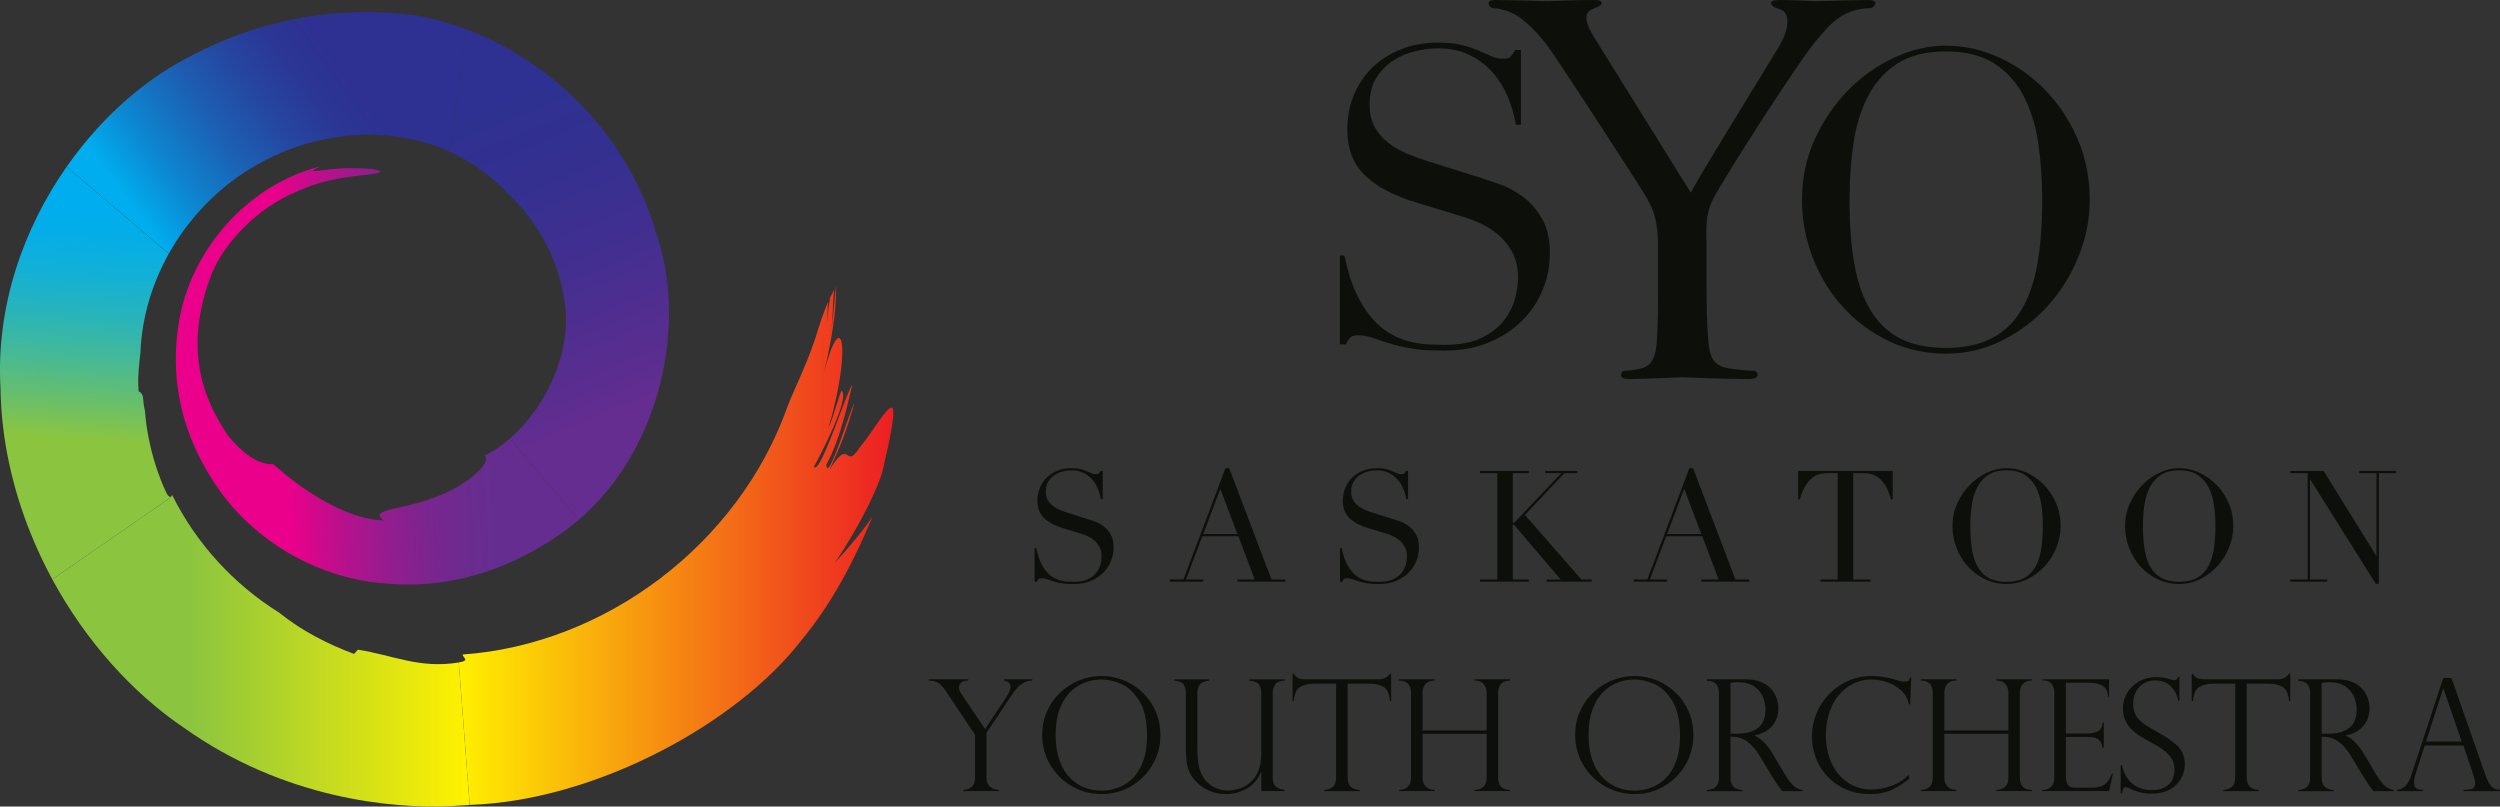 <?xml version="1.0" encoding="UTF-8"?> <svg xmlns="http://www.w3.org/2000/svg" xmlns:xlink="http://www.w3.org/1999/xlink" id="Layer_2" data-name="Layer 2" viewBox="0 0 1349.81 435.47"><rect x="0" y="0" width="1349.81" height="435.47" fill="#333333" stroke="none"/><defs><style> .cls-1 { fill: url(#linear-gradient); } .cls-1, .cls-2, .cls-3, .cls-4, .cls-5, .cls-6, .cls-7, .cls-8 { stroke-width: 0px; } .cls-2, .cls-9 { fill: #0d100a; } .cls-3 { fill: url(#linear-gradient-4); } .cls-4 { fill: url(#linear-gradient-2); } .cls-5 { fill: url(#linear-gradient-3); } .cls-6 { fill: url(#linear-gradient-7); } .cls-7 { fill: url(#linear-gradient-5); } .cls-8 { fill: url(#linear-gradient-6); } </style><clipPath id="clippath"><path class="cls-2" d="M557.39,366.75v.7c-1.8.03-3.41.45-4.82,1.27-1.41.82-2.51,1.67-3.3,2.56-.79.89-1.64,1.96-2.54,3.22l-14.1,21.23v24.18c0,2.16.65,3.78,1.95,4.86,1.3,1.08,2.86,1.65,4.7,1.7v.66h-19.15v-.66c1.94-.05,3.48-.61,4.61-1.66,1.13-1.05,1.7-2.69,1.7-4.9v-23.16l-15.37-23.04c-1.64-2.49-3.11-4.14-4.41-4.96-1.3-.82-3.05-1.26-5.27-1.31v-.7h21.44v.7c-2.19.08-3.59.55-4.2,1.41-.61.86-.92,1.68-.92,2.44,0,.88.53,2.11,1.6,3.69l12.59,18.65,11.15-16.81c1.7-2.51,2.54-4.44,2.54-5.78,0-.93-.22-1.65-.68-2.17-.45-.52-.91-.86-1.37-1.02-.46-.17-.96-.3-1.48-.41v-.7h15.33ZM626.53,397.01c0,5.66-1.4,10.92-4.2,15.78-2.8,4.86-6.62,8.74-11.46,11.62-4.84,2.88-10.19,4.32-16.07,4.32s-11.32-1.44-16.24-4.32c-4.92-2.88-8.8-6.77-11.62-11.66-2.83-4.89-4.24-10.22-4.24-15.99,0-4.43.84-8.59,2.52-12.48,1.68-3.89,4.03-7.29,7.05-10.19,3.02-2.9,6.47-5.14,10.33-6.72,3.87-1.58,7.91-2.38,12.12-2.38s8.09.76,11.89,2.27c3.8,1.52,7.21,3.71,10.23,6.58,3.02,2.87,5.39,6.27,7.11,10.21,1.72,3.93,2.58,8.25,2.58,12.95ZM619.32,397.17c0-8.03-1.42-14.32-4.26-18.86-2.84-4.53-6.12-7.58-9.84-9.12-3.72-1.55-7.22-2.32-10.49-2.32-2.54,0-5.18.42-7.91,1.25-2.73.83-5.39,2.36-7.97,4.57-2.58,2.21-4.71,5.33-6.38,9.35-1.67,4.02-2.5,8.98-2.5,14.88,0,5.19.69,9.72,2.07,13.59,1.38,3.87,3.28,7.03,5.7,9.47,2.42,2.45,5.08,4.21,7.99,5.29,2.91,1.08,5.94,1.62,9.08,1.62,2.81,0,5.66-.5,8.55-1.5,2.88-1,5.52-2.62,7.91-4.88,2.39-2.25,4.33-5.31,5.82-9.18,1.49-3.87,2.23-8.59,2.23-14.16ZM693.67,427.13h-12.67v-10l-.21-.16c-1.75,4.07-4.37,7.05-7.85,8.94-3.49,1.88-7.13,2.83-10.93,2.83-4.29,0-8.15-1.02-11.58-3.07-3.43-2.05-5.95-4.58-7.57-7.58-1.15-2.13-1.87-4.35-2.17-6.66-.3-2.31-.45-4.71-.45-7.19v-30.04c0-1.8-.36-3.32-1.08-4.55-.73-1.23-2.45-1.95-5.19-2.17v-.7h18.98v.7c-2.79.33-4.56,1.13-5.33,2.42-.77,1.29-1.15,2.72-1.15,4.31v29.55c0,6.01.61,10.45,1.85,13.32,1.31,3.06,3.28,5.45,5.9,7.17,2.63,1.72,5.6,2.58,8.94,2.58,1.39,0,3.05-.24,4.96-.74,1.91-.49,3.7-1.31,5.37-2.46,5-3.41,7.5-8.89,7.5-16.44v-32.99c0-1.67-.38-3.14-1.15-4.43-.77-1.29-2.57-2.05-5.41-2.3v-.7h19.31v.7c-2.79.14-4.58.92-5.37,2.34-.79,1.42-1.19,2.86-1.19,4.3v45.75c0,1.58.27,2.84.8,3.75.53.92,1.27,1.56,2.21,1.95.94.38,2.1.7,3.46.94v.66ZM751.12,378.52h-.66c-.3-3.93-1.45-6.48-3.44-7.64-2-1.16-4.46-1.74-7.38-1.74h-12.01v50.7c0,4.29,2.19,6.5,6.56,6.64v.66h-19.23v-.66c1.8-.05,3.33-.58,4.57-1.58,1.24-1,1.86-2.69,1.86-5.06v-50.7h-12.01c-2.93,0-5.38.58-7.36,1.74-1.98,1.16-3.14,3.71-3.47,7.64h-.66v-14.76h.66c.44.68.82,1.19,1.15,1.52s.75.61,1.27.84c.52.23,1.13.4,1.82.49.7.1,1.52.14,2.48.14h39.11c2.6,0,4.62-1,6.07-2.99h.66v14.76ZM802.68,394.38v-20.21c0-1.97-.53-3.58-1.6-4.84-1.07-1.26-2.72-1.88-4.96-1.88v-.7h19.23v.7c-2.24,0-3.88.62-4.92,1.86-1.04,1.24-1.56,2.86-1.56,4.86v45.66c0,4.43,2.16,6.64,6.48,6.64v.66h-19.23v-.66c2.05,0,3.66-.55,4.82-1.66,1.16-1.11,1.74-2.74,1.74-4.9v-23.69h-34.6v23.61c0,2.1.6,3.74,1.78,4.9,1.19,1.16,2.78,1.74,4.78,1.74v.66h-19.23v-.66c2.08,0,3.67-.58,4.78-1.74,1.11-1.16,1.66-2.79,1.66-4.9v-45.66c0-4.48-2.15-6.72-6.44-6.72v-.7h19.23v.7c-2.27,0-3.93.62-4.98,1.86s-1.58,2.86-1.58,4.86v20.21h34.6ZM914.29,397.01c0,5.66-1.4,10.92-4.2,15.78-2.8,4.86-6.62,8.74-11.46,11.62-4.84,2.88-10.19,4.32-16.07,4.32s-11.32-1.44-16.24-4.32c-4.92-2.88-8.8-6.77-11.62-11.66-2.83-4.89-4.24-10.22-4.24-15.99,0-4.43.84-8.59,2.52-12.48,1.68-3.89,4.03-7.29,7.05-10.19,3.02-2.9,6.46-5.14,10.33-6.72,3.87-1.58,7.91-2.38,12.11-2.38s8.09.76,11.89,2.27c3.8,1.52,7.21,3.71,10.23,6.58,3.02,2.87,5.39,6.27,7.11,10.21,1.72,3.93,2.58,8.25,2.58,12.95ZM907.08,397.17c0-8.03-1.42-14.32-4.26-18.86-2.84-4.53-6.12-7.58-9.84-9.12-3.72-1.55-7.22-2.32-10.5-2.32-2.54,0-5.18.42-7.91,1.25-2.73.83-5.39,2.36-7.97,4.57-2.58,2.21-4.71,5.33-6.38,9.35-1.67,4.02-2.5,8.98-2.5,14.88,0,5.19.69,9.72,2.07,13.59,1.38,3.87,3.28,7.03,5.7,9.47,2.42,2.45,5.09,4.21,8,5.29s5.94,1.62,9.08,1.62c2.81,0,5.66-.5,8.55-1.5,2.88-1,5.52-2.62,7.91-4.88,2.39-2.25,4.33-5.31,5.82-9.18,1.49-3.87,2.24-8.59,2.24-14.16ZM922.47,367.62h-.82v-.86h20.91c3.36,0,6.21.52,8.55,1.56,2.34,1.04,4.15,2.36,5.45,3.96,1.3,1.6,2.23,3.29,2.79,5.06.56,1.78.84,3.53.84,5.25,0,2.19-.46,4.28-1.37,6.29-.92,2.01-2.32,3.74-4.22,5.19-1.9,1.45-4.27,2.43-7.11,2.95v.17c3.61,1.75,6.94,5.22,10,10.41l5.45,9.22c2.46,4.13,4.43,6.74,5.92,7.83,1.49,1.1,2.96,1.71,4.41,1.85v.66h-10.99c-.47-.6-.9-1.18-1.31-1.74-.41-.56-.85-1.15-1.31-1.78-.27-.41-.68-1.03-1.21-1.86-.53-.83-.86-1.31-.96-1.41l-7.22-11.93c-1.45-2.43-2.93-4.41-4.45-5.92-1.52-1.52-2.93-2.6-4.24-3.26-1.31-.66-2.49-1.07-3.55-1.23-1.05-.16-2.29-.25-3.71-.25v22.1c0,4.29,2.19,6.5,6.56,6.64v.66h-19.23v-.66c1.2-.05,2.27-.28,3.2-.68.93-.4,1.7-1.08,2.32-2.05.62-.97.92-2.27.92-3.91v-45.66c0-2.4-.59-4.1-1.76-5.08-1.18-.98-2.46-1.48-3.86-1.48ZM934.32,396.14h3.44c3.61,0,6.57-.52,8.88-1.56,2.31-1.04,3.98-2.52,5.02-4.45,1.04-1.93,1.56-4.28,1.56-7.07,0-2.32-.46-4.6-1.39-6.83-.93-2.23-2.51-4.1-4.73-5.61-2.23-1.52-5.23-2.28-9-2.28-1.53,0-2.79.12-3.77.37v27.42ZM1031.35,380.28h-.7c-.52-2.95-1.9-5.45-4.16-7.5-2.25-2.05-4.84-3.54-7.77-4.49-2.93-.94-5.66-1.41-8.2-1.41-3.47,0-6.73.73-9.78,2.19s-5.68,3.53-7.89,6.19c-2.21,2.67-3.93,5.86-5.16,9.59-1.23,3.73-1.85,7.78-1.85,12.15s.59,8.16,1.78,11.78c1.19,3.62,2.93,6.76,5.21,9.43,2.28,2.66,4.93,4.68,7.93,6.05,3.01,1.37,6.34,2.05,10,2.05,3.06,0,6.42-.62,10.09-1.87,3.66-1.24,6.97-3.31,9.92-6.21v2.34c-3.64,2.81-6.97,4.88-9.98,6.19-3.02,1.31-6.78,1.97-11.29,1.97-4.76,0-9.1-.87-13.02-2.6-3.92-1.74-7.23-4.08-9.94-7.03-2.7-2.95-4.76-6.27-6.15-9.96-1.39-3.69-2.09-7.49-2.09-11.4,0-5.87,1.45-11.33,4.35-16.37,2.89-5.04,6.82-9.03,11.77-11.97,4.95-2.94,10.32-4.41,16.11-4.41,3.58,0,7.39.53,11.44,1.6l4.26,1.19c.82.16,1.52.24,2.09.24,1.07,0,1.78-.16,2.13-.47.35-.31.63-.88.82-1.7h.66l-.57,14.43ZM1084.38,394.38v-20.21c0-1.97-.53-3.58-1.6-4.84-1.07-1.26-2.72-1.88-4.96-1.88v-.7h19.23v.7c-2.24,0-3.88.62-4.92,1.86-1.04,1.24-1.56,2.86-1.56,4.86v45.66c0,4.43,2.16,6.64,6.48,6.64v.66h-19.23v-.66c2.05,0,3.66-.55,4.82-1.66,1.16-1.11,1.74-2.74,1.74-4.9v-23.69h-34.6v23.61c0,2.1.6,3.74,1.79,4.9,1.19,1.16,2.78,1.74,4.77,1.74v.66h-19.23v-.66c2.08,0,3.67-.58,4.78-1.74,1.11-1.16,1.66-2.79,1.66-4.9v-45.66c0-4.48-2.14-6.72-6.44-6.72v-.7h19.23v.7c-2.27,0-3.93.62-4.98,1.86-1.05,1.24-1.58,2.86-1.58,4.86v20.21h34.6ZM1102.73,367.45v-.7h36v9.51h-.57c0-5.08-3.39-7.62-10.17-7.62h-12.59v27.42h11.07c2.19,0,4.14-.35,5.86-1.06,1.72-.71,2.7-2.34,2.95-4.88h.61v13.69h-.61c-.25-1.56-.71-2.75-1.39-3.59-.68-.83-1.36-1.38-2.03-1.66-.67-.27-1.26-.41-1.78-.41-.99-.17-2.01-.25-3.08-.25h-11.6v21.44c0,1.61.31,3.01.92,4.18.61,1.17,2.04,1.76,4.28,1.76h8.98c2.16,0,3.94-.31,5.33-.94,1.39-.63,2.49-1.5,3.3-2.63.81-1.12,1.48-2.47,2.03-4.06h.57l-2.09,9.47h-36v-.66h.82c1.28,0,2.54-.52,3.77-1.56,1.23-1.04,1.85-2.73,1.85-5.08v-45.5c0-1.86-.42-3.47-1.25-4.84-.83-1.37-2.29-2.05-4.37-2.05h-.82ZM1176.68,378.36h-.66c-.38-2.92-1.66-5.48-3.83-7.69-2.17-2.2-5.04-3.3-8.59-3.3-2.32,0-4.39.55-6.19,1.64-1.8,1.1-3.2,2.58-4.18,4.47-.98,1.89-1.48,4.05-1.48,6.48,0,1.89.29,3.56.88,5.02.59,1.46,1.46,2.75,2.6,3.87,1.15,1.12,2.5,2.17,4.06,3.14,1.56.97,3.66,2.19,6.31,3.67,4.43,2.43,7.87,4.86,10.33,7.28,2.46,2.42,3.69,5.73,3.69,9.94,0,2.57-.66,5.05-1.99,7.44-1.33,2.39-3.33,4.35-6.01,5.88-2.68,1.53-6,2.3-9.96,2.3-2.49,0-4.69-.27-6.6-.8-1.91-.53-3.85-1.28-5.82-2.24-.82-.27-1.38-.41-1.68-.41-.57,0-.95.21-1.13.61-.18.41-.42,1.3-.72,2.66h-.7v-15.13h.7c.98,4.43,2.9,7.78,5.74,10.04,2.84,2.27,6.3,3.4,10.37,3.4,3.06,0,5.51-.57,7.36-1.72,1.85-1.15,3.12-2.54,3.83-4.18.71-1.64,1.07-3.28,1.07-4.92,0-3.39-1.03-6.15-3.09-8.3-2.07-2.15-5.2-4.34-9.41-6.58-2.9-1.58-5.04-2.81-6.44-3.69-1.39-.87-2.81-2.01-4.24-3.4-1.43-1.39-2.58-3.04-3.42-4.94-.85-1.9-1.27-4.08-1.27-6.54,0-2.84.75-5.56,2.25-8.16,1.5-2.6,3.63-4.68,6.39-6.25,2.76-1.57,5.89-2.36,9.39-2.36,2.65,0,5.37.45,8.16,1.35.44.22,1.02.33,1.76.33.9,0,1.52-.62,1.85-1.84h.66v12.91ZM1236.56,378.52h-.66c-.3-3.93-1.45-6.48-3.44-7.64-2-1.16-4.46-1.74-7.38-1.74h-12.01v50.7c0,4.29,2.19,6.5,6.56,6.64v.66h-19.23v-.66c1.8-.05,3.33-.58,4.57-1.58,1.25-1,1.87-2.69,1.87-5.06v-50.7h-12.01c-2.92,0-5.38.58-7.36,1.74-1.98,1.16-3.14,3.71-3.46,7.64h-.66v-14.76h.66c.44.68.82,1.19,1.15,1.52.33.33.75.61,1.27.84.52.23,1.13.4,1.82.49.7.1,1.52.14,2.48.14h39.11c2.6,0,4.62-1,6.07-2.99h.66v14.76ZM1241.67,367.62h-.82v-.86h20.91c3.36,0,6.21.52,8.55,1.56,2.34,1.04,4.16,2.36,5.45,3.96,1.3,1.6,2.23,3.29,2.79,5.06.56,1.78.84,3.53.84,5.25,0,2.19-.46,4.28-1.37,6.29-.92,2.01-2.33,3.74-4.22,5.19s-4.27,2.43-7.11,2.95v.17c3.61,1.75,6.94,5.22,10,10.41l5.45,9.22c2.46,4.13,4.44,6.74,5.93,7.83,1.49,1.1,2.96,1.71,4.41,1.85v.66h-10.99c-.46-.6-.9-1.18-1.31-1.74-.41-.56-.85-1.15-1.31-1.78-.27-.41-.68-1.03-1.21-1.86-.53-.83-.85-1.31-.96-1.41l-7.22-11.93c-1.45-2.43-2.93-4.41-4.45-5.92-1.52-1.52-2.93-2.6-4.24-3.26-1.31-.66-2.49-1.07-3.55-1.23-1.05-.16-2.29-.25-3.71-.25v22.1c0,4.29,2.19,6.5,6.56,6.64v.66h-19.23v-.66c1.2-.05,2.27-.28,3.2-.68.93-.4,1.7-1.08,2.31-2.05.61-.97.92-2.27.92-3.91v-45.66c0-2.4-.59-4.1-1.76-5.08-1.17-.98-2.46-1.48-3.85-1.48ZM1253.52,396.14h3.44c3.61,0,6.57-.52,8.88-1.56,2.31-1.04,3.98-2.52,5.02-4.45,1.04-1.93,1.56-4.28,1.56-7.07,0-2.32-.47-4.6-1.39-6.83-.93-2.23-2.51-4.1-4.74-5.61s-5.23-2.28-9-2.28c-1.53,0-2.79.12-3.77.37v27.42ZM1323.61,366.02l18.08,51.73c.96,2.68,1.86,4.62,2.7,5.82.85,1.2,1.66,1.96,2.44,2.28.78.32,1.77.52,2.97.63v.66h-19.72v-.66c2.02,0,3.58-.19,4.67-.57,1.09-.38,1.64-1.42,1.64-3.12,0-.93-.26-2.17-.78-3.73-.11-.22-.16-.38-.16-.49l-5.37-16.03h-20.91l-4.8,14.84c-.66,2.02-.98,3.65-.98,4.88,0,1.7.42,2.82,1.27,3.38.85.56,2.05.84,3.61.84v.66h-14.19v-.66c2.02-.19,3.64-.96,4.86-2.31,1.22-1.35,2.28-3.41,3.18-6.17l17.06-51.98h4.43ZM1309.88,400.37h19.23l-9.84-28.65h-.17l-9.22,28.65Z"></path></clipPath><clipPath id="clippath-2"><path class="cls-2" d="M558.62,296h.92c.62,3.02,1.41,5.57,2.39,7.64.98,2.07,2.06,3.78,3.23,5.12,1.17,1.34,2.4,2.38,3.69,3.11,1.29.73,2.59,1.26,3.9,1.59,1.32.34,2.58.53,3.78.59,1.2.06,2.34.08,3.4.08,2.97,0,5.4-.45,7.31-1.34s3.41-2.03,4.53-3.4c1.12-1.37,1.9-2.85,2.35-4.45.45-1.59.67-3.06.67-4.41,0-1.96-.36-3.64-1.09-5.04-.73-1.4-1.65-2.59-2.77-3.57-1.12-.98-2.34-1.77-3.65-2.39-1.32-.61-2.56-1.09-3.74-1.43l-9.66-2.94c-4.53-1.4-7.96-3.24-10.28-5.54-2.32-2.3-3.48-5.37-3.48-9.23,0-2.52.45-4.85,1.34-7.01.89-2.15,2.15-4.01,3.78-5.58,1.62-1.57,3.57-2.8,5.84-3.69,2.27-.9,4.74-1.34,7.43-1.34,1.96,0,3.6.17,4.91.5,1.32.34,2.45.71,3.4,1.13.95.42,1.81.8,2.56,1.13.76.33,1.53.5,2.31.5.73,0,1.22-.1,1.47-.29.25-.2.6-.69,1.05-1.47h1.18v15.19h-1.01c-.33-2.01-.91-3.96-1.72-5.83-.81-1.87-1.86-3.53-3.15-4.95-1.29-1.43-2.84-2.57-4.66-3.44-1.82-.87-3.93-1.3-6.34-1.3-1.34,0-2.83.18-4.45.55-1.62.36-3.14.99-4.53,1.89-1.4.9-2.56,2.07-3.48,3.53-.92,1.46-1.38,3.3-1.38,5.54,0,1.79.36,3.32,1.09,4.58.73,1.26,1.67,2.32,2.81,3.19,1.15.87,2.44,1.6,3.86,2.18s2.87,1.11,4.32,1.55l10.16,3.19c1.06.34,2.41.78,4.03,1.34,1.62.56,3.2,1.4,4.74,2.52,1.54,1.12,2.85,2.6,3.95,4.45,1.09,1.85,1.64,4.2,1.64,7.05,0,2.63-.49,5.14-1.47,7.51-.98,2.38-2.39,4.48-4.24,6.3-1.85,1.82-4.09,3.27-6.72,4.37-2.63,1.09-5.6,1.64-8.9,1.64-1.17,0-2.21-.01-3.11-.04-.9-.03-1.74-.1-2.52-.21-.78-.11-1.57-.24-2.35-.38-.78-.14-1.65-.35-2.6-.63-1.12-.33-2.33-.73-3.61-1.17-1.29-.45-2.41-.67-3.36-.67-.84,0-1.41.17-1.72.51-.31.33-.57.78-.8,1.34h-1.26v-18.05ZM631.59,312.88h7.39l22.67-60.11h2.02l22.84,60.11h7.47v1.17h-25.86v-1.17h9.32l-8.82-23.34h-19.48l-8.82,23.34h9.32v1.17h-18.05v-1.17ZM658.88,263.93l-9.23,24.43h18.47l-9.24-24.43ZM723.51,296h.92c.62,3.02,1.41,5.57,2.39,7.64.98,2.07,2.06,3.78,3.23,5.12,1.18,1.34,2.41,2.38,3.69,3.11,1.29.73,2.59,1.26,3.9,1.59,1.32.34,2.57.53,3.78.59s2.34.08,3.4.08c2.97,0,5.4-.45,7.31-1.34s3.41-2.03,4.53-3.4c1.12-1.37,1.9-2.85,2.35-4.45.45-1.59.67-3.06.67-4.41,0-1.96-.36-3.64-1.09-5.04-.73-1.4-1.65-2.59-2.77-3.57-1.12-.98-2.34-1.77-3.65-2.39-1.32-.61-2.56-1.09-3.74-1.43l-9.66-2.94c-4.53-1.4-7.96-3.24-10.28-5.54-2.33-2.3-3.48-5.37-3.48-9.23,0-2.52.45-4.85,1.34-7.01.89-2.15,2.15-4.01,3.78-5.58,1.62-1.57,3.57-2.8,5.84-3.69,2.27-.9,4.74-1.34,7.43-1.34,1.96,0,3.6.17,4.91.5,1.32.34,2.45.71,3.4,1.13.95.42,1.8.8,2.56,1.13.76.33,1.52.5,2.31.5.73,0,1.22-.1,1.47-.29.25-.2.6-.69,1.05-1.47h1.17v15.19h-1.01c-.33-2.01-.91-3.96-1.72-5.83-.81-1.87-1.86-3.53-3.15-4.95-1.29-1.43-2.84-2.57-4.66-3.44-1.82-.87-3.93-1.3-6.34-1.3-1.34,0-2.83.18-4.45.55-1.62.36-3.14.99-4.53,1.89-1.4.9-2.56,2.07-3.48,3.53-.92,1.46-1.39,3.3-1.39,5.54,0,1.79.36,3.32,1.09,4.58.73,1.26,1.67,2.32,2.81,3.19,1.15.87,2.44,1.6,3.86,2.18s2.87,1.11,4.32,1.55l10.16,3.19c1.06.34,2.41.78,4.03,1.34,1.62.56,3.2,1.4,4.74,2.52,1.54,1.12,2.85,2.6,3.95,4.45,1.09,1.85,1.64,4.2,1.64,7.05,0,2.63-.49,5.14-1.47,7.51-.98,2.38-2.39,4.48-4.24,6.3-1.85,1.82-4.09,3.27-6.72,4.37-2.63,1.09-5.6,1.64-8.9,1.64-1.17,0-2.21-.01-3.11-.04-.9-.03-1.74-.1-2.52-.21-.78-.11-1.57-.24-2.35-.38-.78-.14-1.65-.35-2.6-.63-1.12-.33-2.33-.73-3.61-1.17-1.29-.45-2.41-.67-3.36-.67-.84,0-1.41.17-1.72.51-.31.33-.57.78-.8,1.34h-1.26v-18.05ZM799.08,312.88h9.32v-57.42h-9.32v-1.17h26.37v1.17h-8.65v26.7h.84l25.36-26.7h-8.73v-1.17h17.38v1.17h-6.97l-21.33,22.58,30.48,34.84h5.54v1.17h-24.27v-1.17h7.56l-25.19-29.55h-.67v29.55h8.65v1.17h-26.37v-1.17ZM882.06,312.88h7.39l22.67-60.11h2.02l22.84,60.11h7.47v1.17h-25.86v-1.17h9.32l-8.82-23.34h-19.48l-8.82,23.34h9.32v1.17h-18.05v-1.17ZM909.34,263.93l-9.23,24.43h18.47l-9.24-24.43ZM982.88,312.88h9.32v-57.42h-4.87c-1.12,0-2.38.1-3.78.3-1.4.19-2.81.74-4.24,1.64-1.43.9-2.8,2.31-4.11,4.24-1.32,1.93-2.45,4.6-3.4,8.01h-.92v-15.36h51.05v15.36h-.92c-.95-3.41-2.09-6.09-3.4-8.01-1.32-1.93-2.69-3.35-4.11-4.24-1.43-.89-2.84-1.44-4.24-1.64-1.4-.2-2.66-.3-3.78-.3h-4.87v57.42h9.32v1.17h-27.04v-1.17ZM1054.17,284.08c0-4.48.88-8.62,2.65-12.43,1.76-3.8,4.03-7.11,6.8-9.91,2.77-2.8,5.89-4.99,9.36-6.59,3.47-1.59,6.94-2.39,10.41-2.39,3.69,0,7.29.8,10.79,2.39,3.5,1.6,6.62,3.79,9.36,6.59,2.74,2.8,4.94,6.1,6.59,9.91,1.65,3.81,2.48,7.95,2.48,12.43,0,3.92-.76,7.75-2.27,11.5-1.51,3.75-3.58,7.08-6.21,9.99-2.63,2.91-5.72,5.26-9.28,7.05-3.56,1.79-7.37,2.69-11.46,2.69s-8.09-.87-11.67-2.6c-3.58-1.74-6.68-4.04-9.28-6.93-2.6-2.88-4.63-6.21-6.09-9.99-1.46-3.78-2.18-7.68-2.18-11.71ZM1063.83,284.08c0,5.04.34,9.43,1.01,13.18.67,3.75,1.79,6.88,3.36,9.4,1.56,2.52,3.58,4.4,6.05,5.63,2.46,1.23,5.51,1.85,9.15,1.85s6.62-.61,9.11-1.85c2.49-1.23,4.52-3.11,6.09-5.63,1.57-2.52,2.69-5.65,3.36-9.4.67-3.75,1.01-8.14,1.01-13.18,0-3.86-.25-7.6-.75-11.21-.5-3.61-1.47-6.83-2.9-9.65-1.43-2.83-3.42-5.08-5.96-6.76-2.55-1.68-5.86-2.52-9.95-2.52s-7.4.84-9.95,2.52c-2.55,1.68-4.53,3.93-5.96,6.76-1.43,2.83-2.39,6.04-2.9,9.65-.5,3.61-.76,7.35-.76,11.21ZM1147.37,284.08c0-4.48.88-8.62,2.64-12.43,1.76-3.8,4.03-7.11,6.8-9.91,2.77-2.8,5.89-4.99,9.36-6.59,3.47-1.59,6.94-2.39,10.41-2.39,3.69,0,7.29.8,10.79,2.39,3.5,1.6,6.62,3.79,9.36,6.59,2.74,2.8,4.94,6.1,6.59,9.91,1.65,3.81,2.48,7.95,2.48,12.43,0,3.92-.75,7.75-2.27,11.5-1.51,3.75-3.58,7.08-6.21,9.99-2.63,2.91-5.72,5.26-9.28,7.05-3.56,1.79-7.38,2.69-11.46,2.69s-8.09-.87-11.67-2.6c-3.58-1.74-6.67-4.04-9.28-6.93-2.6-2.88-4.63-6.21-6.09-9.99-1.45-3.78-2.18-7.68-2.18-11.71ZM1157.03,284.08c0,5.04.34,9.43,1.01,13.18.67,3.75,1.79,6.88,3.36,9.4,1.57,2.52,3.58,4.4,6.05,5.63,2.46,1.23,5.51,1.85,9.15,1.85s6.62-.61,9.11-1.85c2.49-1.23,4.52-3.11,6.09-5.63,1.57-2.52,2.69-5.65,3.36-9.4.67-3.75,1.01-8.14,1.01-13.18,0-3.86-.25-7.6-.76-11.21-.5-3.61-1.47-6.83-2.9-9.65-1.43-2.83-3.41-5.08-5.96-6.76-2.55-1.68-5.86-2.52-9.95-2.52s-7.4.84-9.95,2.52c-2.55,1.68-4.53,3.93-5.96,6.76-1.43,2.83-2.39,6.04-2.9,9.65-.5,3.61-.76,7.35-.76,11.21ZM1236.63,312.88h9.32v-57.42h-9.32v-1.17h17.97l28.38,45.75h.17v-44.58h-9.32v-1.17h19.9v1.17h-9.32v59.77h-1.68l-35.35-56.33h-.17v53.98h9.32v1.17h-19.9v-1.17Z"></path></clipPath><linearGradient id="linear-gradient" x1="191.22" y1="344.23" x2="196.33" y2="344.23" gradientTransform="translate(-8644.78 16300.61) scale(46.5 -46.5)" gradientUnits="userSpaceOnUse"><stop offset="0" stop-color="#fff100"></stop><stop offset="1" stop-color="#ec1c24"></stop></linearGradient><linearGradient id="linear-gradient-2" x1="192.14" y1="346.08" x2="196.29" y2="346.08" gradientTransform="translate(-8836.98 16598.73) scale(47.45 -47.45)" xlink:href="#linear-gradient"></linearGradient><linearGradient id="linear-gradient-3" x1="186.68" y1="343.61" x2="191.8" y2="343.61" gradientTransform="translate(-8202.6 15498.65) scale(44.08 -44.08)" gradientUnits="userSpaceOnUse"><stop offset="0" stop-color="#8bc53f"></stop><stop offset=".34" stop-color="#8bc53f"></stop><stop offset="1" stop-color="#fff100"></stop></linearGradient><linearGradient id="linear-gradient-4" x1="182.54" y1="311.24" x2="187.65" y2="311.24" gradientTransform="translate(-7320.06 -4900.42) rotate(93.81) scale(24.71 -24.71)" gradientUnits="userSpaceOnUse"><stop offset="0" stop-color="#00adee"></stop><stop offset=".12" stop-color="#04ade8"></stop><stop offset=".28" stop-color="#11b0d7"></stop><stop offset=".46" stop-color="#27b3bc"></stop><stop offset=".65" stop-color="#45b996"></stop><stop offset=".85" stop-color="#6bbf66"></stop><stop offset="1" stop-color="#8bc53f"></stop></linearGradient><linearGradient id="linear-gradient-5" x1="203.52" y1="308.93" x2="208.63" y2="308.93" gradientTransform="translate(-328.78 -9673.19) rotate(143.58) scale(26.3 -26.3)" gradientUnits="userSpaceOnUse"><stop offset="0" stop-color="#2e3191"></stop><stop offset=".15" stop-color="#2b3695"></stop><stop offset=".34" stop-color="#2547a1"></stop><stop offset=".56" stop-color="#1b62b5"></stop><stop offset=".8" stop-color="#0d87d1"></stop><stop offset="1" stop-color="#00adee"></stop></linearGradient><linearGradient id="linear-gradient-6" x1="182.29" y1="331.41" x2="187.4" y2="331.41" gradientTransform="translate(-13210.49 -1412.91) rotate(67.41) scale(35.83 -35.83)" gradientUnits="userSpaceOnUse"><stop offset="0" stop-color="#2e3191"></stop><stop offset=".24" stop-color="#333090"></stop><stop offset=".56" stop-color="#432f90"></stop><stop offset=".91" stop-color="#5d2d90"></stop><stop offset="1" stop-color="#662d90"></stop></linearGradient><linearGradient id="linear-gradient-7" x1="219.91" y1="316.32" x2="225.02" y2="316.32" gradientTransform="translate(4682.18 -6851.02) rotate(177.27) scale(21.6 -21.6)" gradientUnits="userSpaceOnUse"><stop offset="0" stop-color="#662d90"></stop><stop offset=".14" stop-color="#6b2b8f"></stop><stop offset=".33" stop-color="#7b258f"></stop><stop offset=".54" stop-color="#961c8e"></stop><stop offset=".77" stop-color="#bc0f8c"></stop><stop offset="1" stop-color="#eb008b"></stop></linearGradient></defs><g id="Layer_1-2" data-name="Layer 1"><g><path class="cls-9" d="M557.39,366.75v.7c-1.8.03-3.41.45-4.82,1.27-1.41.82-2.51,1.67-3.3,2.56-.79.89-1.64,1.96-2.54,3.22l-14.1,21.23v24.18c0,2.16.65,3.78,1.95,4.86,1.3,1.08,2.86,1.65,4.7,1.7v.66h-19.15v-.66c1.94-.05,3.48-.61,4.61-1.66,1.13-1.05,1.7-2.69,1.7-4.9v-23.16l-15.37-23.04c-1.64-2.49-3.11-4.14-4.41-4.96-1.3-.82-3.05-1.26-5.27-1.31v-.7h21.44v.7c-2.19.08-3.59.55-4.2,1.41-.61.86-.92,1.68-.92,2.44,0,.88.53,2.11,1.6,3.69l12.59,18.65,11.15-16.81c1.7-2.51,2.54-4.44,2.54-5.78,0-.93-.22-1.65-.68-2.17-.45-.52-.91-.86-1.37-1.02-.46-.17-.96-.3-1.48-.41v-.7h15.33ZM626.53,397.01c0,5.66-1.4,10.92-4.2,15.78-2.8,4.86-6.62,8.74-11.46,11.62-4.84,2.88-10.19,4.32-16.07,4.32s-11.32-1.44-16.24-4.32c-4.92-2.88-8.8-6.77-11.62-11.66-2.83-4.89-4.24-10.22-4.24-15.99,0-4.43.84-8.59,2.52-12.48,1.68-3.89,4.03-7.29,7.05-10.19,3.02-2.9,6.47-5.14,10.33-6.72,3.87-1.58,7.91-2.38,12.12-2.38s8.09.76,11.89,2.27c3.8,1.52,7.21,3.71,10.23,6.58,3.02,2.87,5.39,6.27,7.11,10.21,1.72,3.93,2.58,8.25,2.58,12.95ZM619.32,397.17c0-8.03-1.42-14.32-4.26-18.86-2.84-4.53-6.12-7.58-9.84-9.12-3.72-1.55-7.22-2.32-10.49-2.32-2.54,0-5.18.42-7.91,1.25-2.73.83-5.39,2.36-7.97,4.57-2.58,2.21-4.71,5.33-6.38,9.35-1.67,4.02-2.5,8.98-2.5,14.88,0,5.19.69,9.72,2.07,13.59,1.38,3.87,3.28,7.03,5.7,9.47,2.42,2.45,5.08,4.21,7.99,5.29,2.91,1.08,5.94,1.62,9.08,1.62,2.81,0,5.66-.5,8.55-1.5,2.88-1,5.52-2.62,7.91-4.88,2.39-2.25,4.33-5.31,5.82-9.18,1.49-3.87,2.23-8.59,2.23-14.16ZM693.67,427.13h-12.67v-10l-.21-.16c-1.75,4.07-4.37,7.05-7.85,8.94-3.49,1.88-7.13,2.83-10.93,2.83-4.29,0-8.15-1.02-11.58-3.07-3.43-2.05-5.95-4.58-7.57-7.58-1.15-2.13-1.87-4.35-2.17-6.66-.3-2.31-.45-4.71-.45-7.19v-30.04c0-1.8-.36-3.32-1.08-4.55-.73-1.23-2.45-1.95-5.19-2.17v-.7h18.98v.7c-2.79.33-4.56,1.13-5.33,2.42-.77,1.29-1.15,2.72-1.15,4.31v29.55c0,6.01.61,10.45,1.85,13.32,1.31,3.06,3.28,5.45,5.9,7.17,2.63,1.72,5.6,2.58,8.94,2.58,1.39,0,3.05-.24,4.96-.74,1.91-.49,3.7-1.31,5.37-2.46,5-3.41,7.5-8.89,7.5-16.44v-32.99c0-1.67-.38-3.14-1.15-4.43-.77-1.29-2.57-2.05-5.41-2.3v-.7h19.31v.7c-2.79.14-4.58.92-5.37,2.34-.79,1.42-1.19,2.86-1.19,4.3v45.75c0,1.58.27,2.84.8,3.75.53.92,1.27,1.56,2.21,1.95.94.38,2.1.7,3.46.94v.66ZM751.12,378.52h-.66c-.3-3.93-1.45-6.48-3.44-7.64-2-1.16-4.46-1.74-7.38-1.74h-12.01v50.7c0,4.29,2.19,6.5,6.56,6.64v.66h-19.23v-.66c1.8-.05,3.33-.58,4.57-1.58,1.24-1,1.86-2.69,1.86-5.06v-50.7h-12.01c-2.93,0-5.38.58-7.36,1.74-1.98,1.16-3.14,3.71-3.47,7.64h-.66v-14.76h.66c.44.68.82,1.19,1.15,1.52s.75.61,1.27.84c.52.23,1.13.4,1.82.49.7.1,1.52.14,2.48.14h39.11c2.6,0,4.62-1,6.07-2.99h.66v14.76ZM802.68,394.38v-20.21c0-1.97-.53-3.58-1.6-4.84-1.07-1.26-2.72-1.88-4.96-1.88v-.7h19.23v.7c-2.24,0-3.88.62-4.92,1.86-1.04,1.24-1.56,2.86-1.56,4.86v45.66c0,4.43,2.16,6.64,6.48,6.64v.66h-19.23v-.66c2.05,0,3.66-.55,4.82-1.66,1.16-1.11,1.74-2.74,1.74-4.9v-23.69h-34.6v23.61c0,2.1.6,3.74,1.78,4.9,1.19,1.16,2.78,1.74,4.78,1.74v.66h-19.23v-.66c2.08,0,3.67-.58,4.78-1.74,1.11-1.16,1.66-2.79,1.66-4.9v-45.66c0-4.48-2.15-6.72-6.44-6.72v-.7h19.23v.7c-2.27,0-3.93.62-4.98,1.86s-1.58,2.86-1.58,4.86v20.21h34.6ZM914.29,397.01c0,5.66-1.4,10.92-4.2,15.78-2.8,4.86-6.62,8.74-11.46,11.62-4.84,2.88-10.19,4.32-16.07,4.32s-11.32-1.44-16.24-4.32c-4.92-2.88-8.8-6.77-11.62-11.66-2.83-4.89-4.24-10.22-4.24-15.99,0-4.43.84-8.59,2.52-12.48,1.68-3.89,4.03-7.29,7.05-10.19,3.02-2.9,6.46-5.14,10.33-6.72,3.87-1.58,7.91-2.38,12.11-2.38s8.09.76,11.89,2.27c3.8,1.52,7.21,3.71,10.23,6.58,3.02,2.87,5.39,6.27,7.11,10.21,1.72,3.93,2.58,8.25,2.58,12.95ZM907.08,397.17c0-8.03-1.42-14.32-4.26-18.86-2.84-4.53-6.12-7.58-9.84-9.12-3.72-1.55-7.22-2.32-10.5-2.32-2.54,0-5.18.42-7.91,1.25-2.73.83-5.39,2.36-7.97,4.57-2.58,2.21-4.71,5.33-6.38,9.35-1.67,4.02-2.5,8.98-2.5,14.88,0,5.19.69,9.72,2.07,13.59,1.38,3.87,3.28,7.03,5.7,9.47,2.42,2.45,5.09,4.21,8,5.29s5.94,1.62,9.08,1.62c2.81,0,5.66-.5,8.55-1.5,2.88-1,5.52-2.62,7.91-4.88,2.39-2.25,4.33-5.31,5.82-9.18,1.49-3.87,2.24-8.59,2.24-14.16ZM922.47,367.62h-.82v-.86h20.91c3.36,0,6.21.52,8.55,1.56,2.34,1.04,4.15,2.36,5.45,3.96,1.3,1.6,2.23,3.29,2.79,5.06.56,1.78.84,3.53.84,5.25,0,2.19-.46,4.28-1.37,6.29-.92,2.01-2.32,3.74-4.22,5.19-1.9,1.45-4.27,2.43-7.11,2.95v.17c3.61,1.75,6.94,5.22,10,10.41l5.45,9.22c2.46,4.13,4.43,6.74,5.92,7.83,1.49,1.1,2.96,1.71,4.41,1.85v.66h-10.99c-.47-.6-.9-1.18-1.31-1.74-.41-.56-.85-1.15-1.31-1.78-.27-.41-.68-1.03-1.21-1.86-.53-.83-.86-1.31-.96-1.41l-7.22-11.93c-1.45-2.43-2.93-4.41-4.45-5.92-1.52-1.52-2.93-2.6-4.24-3.26-1.31-.66-2.49-1.07-3.55-1.23-1.05-.16-2.29-.25-3.71-.25v22.1c0,4.29,2.19,6.5,6.56,6.64v.66h-19.23v-.66c1.2-.05,2.27-.28,3.2-.68.93-.4,1.7-1.08,2.32-2.05.62-.97.92-2.27.92-3.91v-45.66c0-2.4-.59-4.1-1.76-5.08-1.18-.98-2.46-1.48-3.86-1.48ZM934.32,396.14h3.44c3.61,0,6.57-.52,8.88-1.56,2.31-1.04,3.98-2.52,5.02-4.45,1.04-1.93,1.56-4.28,1.56-7.07,0-2.32-.46-4.6-1.39-6.83-.93-2.23-2.51-4.1-4.73-5.61-2.23-1.52-5.23-2.28-9-2.28-1.53,0-2.79.12-3.77.37v27.42ZM1031.35,380.28h-.7c-.52-2.95-1.9-5.45-4.16-7.5-2.25-2.05-4.84-3.54-7.77-4.49-2.93-.94-5.66-1.41-8.2-1.41-3.47,0-6.73.73-9.78,2.19s-5.68,3.53-7.89,6.19c-2.21,2.67-3.93,5.86-5.16,9.59-1.23,3.73-1.85,7.78-1.85,12.15s.59,8.16,1.78,11.78c1.19,3.62,2.93,6.76,5.21,9.43,2.28,2.66,4.93,4.68,7.93,6.05,3.01,1.37,6.34,2.05,10,2.05,3.06,0,6.42-.62,10.09-1.87,3.66-1.24,6.97-3.31,9.92-6.21v2.34c-3.64,2.81-6.97,4.88-9.98,6.19-3.02,1.31-6.78,1.97-11.29,1.97-4.76,0-9.1-.87-13.02-2.6-3.92-1.74-7.23-4.08-9.94-7.03-2.7-2.95-4.76-6.27-6.15-9.96-1.39-3.69-2.09-7.49-2.09-11.4,0-5.87,1.45-11.33,4.35-16.37,2.89-5.04,6.82-9.03,11.77-11.97,4.95-2.94,10.32-4.41,16.11-4.41,3.58,0,7.39.53,11.44,1.6l4.26,1.19c.82.16,1.52.24,2.09.24,1.07,0,1.78-.16,2.13-.47.35-.31.63-.88.82-1.7h.66l-.57,14.43ZM1084.38,394.38v-20.21c0-1.97-.53-3.58-1.6-4.84-1.07-1.26-2.72-1.88-4.96-1.88v-.7h19.23v.7c-2.24,0-3.88.62-4.92,1.86-1.04,1.24-1.56,2.86-1.56,4.86v45.66c0,4.43,2.16,6.64,6.48,6.64v.66h-19.23v-.66c2.05,0,3.66-.55,4.82-1.66,1.16-1.11,1.74-2.74,1.74-4.9v-23.69h-34.6v23.61c0,2.1.6,3.74,1.79,4.9,1.19,1.16,2.78,1.74,4.77,1.74v.66h-19.23v-.66c2.08,0,3.67-.58,4.78-1.74,1.11-1.16,1.66-2.79,1.66-4.9v-45.66c0-4.48-2.14-6.72-6.44-6.72v-.7h19.23v.7c-2.27,0-3.93.62-4.98,1.86-1.05,1.24-1.58,2.86-1.58,4.86v20.21h34.6ZM1102.73,367.45v-.7h36v9.51h-.57c0-5.08-3.39-7.62-10.17-7.62h-12.59v27.42h11.07c2.19,0,4.14-.35,5.86-1.06,1.72-.71,2.7-2.34,2.95-4.88h.61v13.69h-.61c-.25-1.56-.71-2.75-1.39-3.59-.68-.83-1.36-1.38-2.03-1.66-.67-.27-1.26-.41-1.78-.41-.99-.17-2.01-.25-3.08-.25h-11.6v21.44c0,1.61.31,3.01.92,4.18.61,1.17,2.04,1.76,4.28,1.76h8.98c2.16,0,3.94-.31,5.33-.94,1.39-.63,2.49-1.5,3.3-2.63.81-1.12,1.48-2.47,2.03-4.06h.57l-2.09,9.47h-36v-.66h.82c1.28,0,2.54-.52,3.77-1.56,1.23-1.04,1.85-2.73,1.85-5.08v-45.5c0-1.86-.42-3.47-1.25-4.84-.83-1.37-2.29-2.05-4.37-2.05h-.82ZM1176.68,378.36h-.66c-.38-2.92-1.66-5.48-3.83-7.69-2.17-2.2-5.04-3.3-8.59-3.3-2.32,0-4.39.55-6.19,1.64-1.8,1.1-3.2,2.58-4.18,4.47-.98,1.89-1.48,4.05-1.48,6.48,0,1.89.29,3.56.88,5.02.59,1.46,1.46,2.75,2.6,3.87,1.15,1.12,2.5,2.17,4.06,3.14,1.56.97,3.66,2.19,6.31,3.67,4.43,2.43,7.87,4.86,10.33,7.28,2.46,2.42,3.69,5.73,3.69,9.94,0,2.57-.66,5.05-1.99,7.44-1.33,2.39-3.33,4.35-6.01,5.88-2.68,1.53-6,2.3-9.96,2.3-2.49,0-4.69-.27-6.6-.8-1.91-.53-3.85-1.28-5.82-2.24-.82-.27-1.38-.41-1.68-.41-.57,0-.95.21-1.13.61-.18.41-.42,1.3-.72,2.66h-.7v-15.13h.7c.98,4.43,2.9,7.78,5.74,10.04,2.84,2.27,6.3,3.4,10.37,3.4,3.06,0,5.51-.57,7.36-1.72,1.85-1.15,3.12-2.54,3.83-4.18.71-1.64,1.07-3.28,1.07-4.92,0-3.39-1.03-6.15-3.09-8.3-2.07-2.15-5.2-4.34-9.41-6.58-2.9-1.58-5.04-2.81-6.44-3.69-1.39-.87-2.81-2.01-4.24-3.4-1.43-1.39-2.58-3.04-3.42-4.94-.85-1.9-1.27-4.08-1.27-6.54,0-2.84.75-5.56,2.25-8.16,1.5-2.6,3.63-4.68,6.39-6.25,2.76-1.57,5.89-2.36,9.39-2.36,2.65,0,5.37.45,8.16,1.35.44.22,1.02.33,1.76.33.9,0,1.52-.62,1.85-1.84h.66v12.91ZM1236.56,378.52h-.66c-.3-3.93-1.45-6.48-3.44-7.64-2-1.16-4.46-1.74-7.38-1.74h-12.01v50.7c0,4.29,2.19,6.5,6.56,6.64v.66h-19.23v-.66c1.8-.05,3.33-.58,4.57-1.58,1.25-1,1.87-2.69,1.87-5.06v-50.7h-12.01c-2.92,0-5.38.58-7.36,1.74-1.98,1.16-3.14,3.71-3.46,7.64h-.66v-14.76h.66c.44.68.82,1.19,1.15,1.52.33.33.75.61,1.27.84.52.23,1.13.4,1.82.49.7.1,1.52.14,2.48.14h39.11c2.6,0,4.62-1,6.07-2.99h.66v14.76ZM1241.67,367.62h-.82v-.86h20.91c3.36,0,6.21.52,8.55,1.56,2.34,1.04,4.16,2.36,5.45,3.96,1.3,1.6,2.23,3.29,2.79,5.06.56,1.78.84,3.53.84,5.25,0,2.19-.46,4.28-1.37,6.29-.92,2.01-2.33,3.74-4.22,5.19s-4.27,2.43-7.11,2.95v.17c3.61,1.75,6.94,5.22,10,10.41l5.45,9.22c2.46,4.13,4.44,6.74,5.93,7.83,1.49,1.1,2.96,1.71,4.41,1.85v.66h-10.99c-.46-.6-.9-1.18-1.31-1.74-.41-.56-.85-1.15-1.31-1.78-.27-.41-.68-1.03-1.21-1.86-.53-.83-.85-1.31-.96-1.41l-7.22-11.93c-1.45-2.43-2.93-4.41-4.45-5.92-1.52-1.52-2.93-2.6-4.24-3.26-1.31-.66-2.49-1.07-3.55-1.23-1.05-.16-2.29-.25-3.71-.25v22.1c0,4.29,2.19,6.5,6.56,6.64v.66h-19.23v-.66c1.2-.05,2.27-.28,3.2-.68.93-.4,1.7-1.08,2.31-2.05.61-.97.92-2.27.92-3.91v-45.66c0-2.4-.59-4.1-1.76-5.08-1.17-.98-2.46-1.48-3.85-1.48ZM1253.52,396.14h3.44c3.61,0,6.57-.52,8.88-1.56,2.31-1.04,3.98-2.52,5.02-4.45,1.04-1.93,1.56-4.28,1.56-7.07,0-2.32-.47-4.6-1.39-6.83-.93-2.23-2.51-4.1-4.74-5.61s-5.23-2.28-9-2.28c-1.53,0-2.79.12-3.77.37v27.42ZM1323.61,366.02l18.08,51.73c.96,2.68,1.86,4.62,2.7,5.82.85,1.2,1.66,1.96,2.44,2.28.78.32,1.77.52,2.97.63v.66h-19.72v-.66c2.02,0,3.58-.19,4.67-.57,1.09-.38,1.64-1.42,1.64-3.12,0-.93-.26-2.17-.78-3.73-.11-.22-.16-.38-.16-.49l-5.37-16.03h-20.91l-4.8,14.84c-.66,2.02-.98,3.65-.98,4.88,0,1.7.42,2.82,1.27,3.38.85.56,2.05.84,3.61.84v.66h-14.19v-.66c2.02-.19,3.64-.96,4.86-2.31,1.22-1.35,2.28-3.41,3.18-6.17l17.06-51.98h4.43ZM1309.88,400.37h19.23l-9.84-28.65h-.17l-9.22,28.65Z"></path><path class="cls-9" d="M558.62,296h.92c.62,3.02,1.41,5.57,2.39,7.64.98,2.07,2.06,3.78,3.23,5.12,1.17,1.34,2.4,2.38,3.69,3.11,1.29.73,2.59,1.26,3.9,1.59,1.32.34,2.58.53,3.78.59,1.2.06,2.34.08,3.4.08,2.97,0,5.4-.45,7.31-1.34s3.41-2.03,4.53-3.4c1.12-1.37,1.9-2.85,2.35-4.45.45-1.59.67-3.06.67-4.41,0-1.96-.36-3.64-1.09-5.04-.73-1.4-1.65-2.59-2.77-3.57-1.12-.98-2.34-1.77-3.65-2.39-1.32-.61-2.56-1.09-3.74-1.43l-9.66-2.94c-4.53-1.4-7.96-3.24-10.28-5.54-2.32-2.3-3.48-5.37-3.48-9.23,0-2.52.45-4.85,1.34-7.01.89-2.15,2.15-4.01,3.78-5.58,1.62-1.57,3.57-2.8,5.84-3.69,2.27-.9,4.74-1.34,7.43-1.34,1.96,0,3.6.17,4.91.5,1.32.34,2.45.71,3.4,1.13.95.42,1.81.8,2.56,1.13.76.33,1.53.5,2.31.5.73,0,1.22-.1,1.47-.29.25-.2.6-.69,1.05-1.47h1.18v15.19h-1.01c-.33-2.01-.91-3.96-1.72-5.83-.81-1.87-1.86-3.53-3.15-4.95-1.29-1.43-2.84-2.57-4.66-3.44-1.82-.87-3.93-1.3-6.34-1.3-1.34,0-2.83.18-4.45.55-1.62.36-3.14.99-4.53,1.89-1.4.9-2.56,2.07-3.48,3.53-.92,1.46-1.38,3.3-1.38,5.54,0,1.79.36,3.32,1.09,4.58.73,1.26,1.67,2.32,2.81,3.19,1.15.87,2.44,1.6,3.86,2.18s2.87,1.11,4.32,1.55l10.16,3.19c1.06.34,2.41.78,4.03,1.34,1.62.56,3.2,1.4,4.74,2.52,1.54,1.12,2.85,2.6,3.95,4.45,1.09,1.85,1.64,4.2,1.64,7.05,0,2.63-.49,5.14-1.47,7.51-.98,2.38-2.39,4.48-4.24,6.3-1.85,1.82-4.09,3.27-6.72,4.37-2.63,1.09-5.6,1.64-8.9,1.64-1.17,0-2.21-.01-3.11-.04-.9-.03-1.74-.1-2.52-.21-.78-.11-1.57-.24-2.35-.38-.78-.14-1.65-.35-2.6-.63-1.12-.33-2.33-.73-3.61-1.17-1.29-.45-2.41-.67-3.36-.67-.84,0-1.41.17-1.72.51-.31.33-.57.78-.8,1.34h-1.26v-18.05ZM631.59,312.88h7.39l22.67-60.11h2.02l22.84,60.11h7.47v1.17h-25.86v-1.17h9.32l-8.82-23.34h-19.48l-8.82,23.34h9.32v1.17h-18.05v-1.17ZM658.88,263.93l-9.23,24.43h18.47l-9.24-24.43ZM723.51,296h.92c.62,3.02,1.41,5.57,2.39,7.64.98,2.07,2.06,3.78,3.23,5.12,1.18,1.34,2.41,2.38,3.69,3.11,1.29.73,2.59,1.26,3.9,1.59,1.32.34,2.57.53,3.78.59s2.34.08,3.4.08c2.97,0,5.4-.45,7.31-1.34s3.41-2.03,4.53-3.4c1.12-1.37,1.9-2.85,2.35-4.45.45-1.59.67-3.06.67-4.41,0-1.96-.36-3.64-1.09-5.04-.73-1.4-1.65-2.59-2.77-3.57-1.12-.98-2.34-1.77-3.65-2.39-1.32-.61-2.56-1.09-3.74-1.43l-9.66-2.94c-4.53-1.4-7.96-3.24-10.28-5.54-2.33-2.3-3.48-5.37-3.48-9.23,0-2.52.45-4.85,1.34-7.01.89-2.15,2.15-4.01,3.78-5.58,1.62-1.57,3.57-2.8,5.84-3.69,2.27-.9,4.74-1.34,7.43-1.34,1.96,0,3.6.17,4.91.5,1.32.34,2.45.71,3.4,1.13.95.42,1.8.8,2.56,1.13.76.33,1.52.5,2.31.5.73,0,1.22-.1,1.47-.29.25-.2.6-.69,1.05-1.47h1.17v15.19h-1.01c-.33-2.01-.91-3.96-1.72-5.83-.81-1.87-1.86-3.53-3.15-4.95-1.29-1.43-2.84-2.57-4.66-3.44-1.82-.87-3.93-1.3-6.34-1.3-1.34,0-2.83.18-4.45.55-1.62.36-3.14.99-4.53,1.89-1.4.9-2.56,2.07-3.48,3.53-.92,1.46-1.39,3.3-1.39,5.54,0,1.79.36,3.32,1.09,4.58.73,1.26,1.67,2.32,2.81,3.19,1.15.87,2.44,1.6,3.86,2.18s2.87,1.11,4.32,1.55l10.16,3.19c1.06.34,2.41.78,4.03,1.34,1.62.56,3.2,1.4,4.74,2.52,1.54,1.12,2.85,2.6,3.95,4.45,1.09,1.85,1.64,4.2,1.64,7.05,0,2.63-.49,5.14-1.47,7.51-.98,2.38-2.39,4.48-4.24,6.3-1.85,1.82-4.09,3.27-6.72,4.37-2.63,1.09-5.6,1.64-8.9,1.64-1.17,0-2.21-.01-3.11-.04-.9-.03-1.74-.1-2.52-.21-.78-.11-1.57-.24-2.35-.38-.78-.14-1.65-.35-2.6-.63-1.12-.33-2.33-.73-3.61-1.17-1.29-.45-2.41-.67-3.36-.67-.84,0-1.41.17-1.72.51-.31.33-.57.78-.8,1.34h-1.26v-18.05ZM799.08,312.88h9.32v-57.42h-9.32v-1.17h26.37v1.17h-8.65v26.7h.84l25.36-26.7h-8.73v-1.17h17.38v1.17h-6.97l-21.33,22.58,30.48,34.84h5.54v1.17h-24.27v-1.17h7.56l-25.19-29.55h-.67v29.55h8.65v1.17h-26.37v-1.17ZM882.06,312.88h7.39l22.67-60.11h2.02l22.84,60.11h7.47v1.17h-25.86v-1.17h9.32l-8.82-23.34h-19.48l-8.82,23.34h9.32v1.17h-18.05v-1.17ZM909.34,263.93l-9.23,24.43h18.47l-9.24-24.43ZM982.88,312.88h9.32v-57.42h-4.87c-1.12,0-2.38.1-3.78.3-1.4.19-2.81.74-4.24,1.64-1.43.9-2.8,2.31-4.11,4.24-1.32,1.93-2.45,4.6-3.4,8.01h-.92v-15.36h51.05v15.36h-.92c-.95-3.41-2.09-6.09-3.4-8.01-1.32-1.93-2.69-3.35-4.11-4.24-1.43-.89-2.84-1.44-4.24-1.64-1.4-.2-2.66-.3-3.78-.3h-4.87v57.42h9.32v1.17h-27.04v-1.17ZM1054.17,284.08c0-4.48.88-8.62,2.65-12.43,1.76-3.8,4.03-7.11,6.8-9.91,2.77-2.8,5.89-4.99,9.36-6.59,3.47-1.59,6.94-2.39,10.41-2.39,3.69,0,7.29.8,10.79,2.39,3.5,1.6,6.62,3.79,9.36,6.59,2.74,2.8,4.94,6.1,6.59,9.91,1.65,3.81,2.48,7.95,2.48,12.43,0,3.92-.76,7.75-2.27,11.5-1.51,3.75-3.58,7.08-6.21,9.99-2.63,2.91-5.72,5.26-9.28,7.05-3.56,1.79-7.37,2.69-11.46,2.69s-8.09-.87-11.67-2.6c-3.58-1.74-6.68-4.04-9.28-6.93-2.6-2.88-4.63-6.21-6.09-9.99-1.46-3.78-2.18-7.68-2.18-11.71ZM1063.83,284.08c0,5.04.34,9.43,1.01,13.18.67,3.75,1.79,6.88,3.36,9.4,1.56,2.52,3.58,4.4,6.05,5.63,2.46,1.23,5.51,1.85,9.15,1.85s6.62-.61,9.11-1.85c2.49-1.23,4.52-3.11,6.09-5.63,1.57-2.52,2.69-5.65,3.36-9.4.67-3.75,1.01-8.14,1.01-13.18,0-3.86-.25-7.6-.75-11.21-.5-3.61-1.47-6.83-2.9-9.65-1.43-2.83-3.42-5.08-5.96-6.76-2.55-1.68-5.86-2.52-9.95-2.52s-7.4.84-9.95,2.52c-2.55,1.68-4.53,3.93-5.96,6.76-1.43,2.83-2.39,6.04-2.9,9.65-.5,3.61-.76,7.35-.76,11.21ZM1147.37,284.08c0-4.48.88-8.62,2.64-12.43,1.76-3.8,4.03-7.11,6.8-9.91,2.77-2.8,5.89-4.99,9.36-6.59,3.47-1.59,6.94-2.39,10.41-2.39,3.69,0,7.29.8,10.79,2.39,3.5,1.6,6.62,3.79,9.36,6.59,2.74,2.8,4.94,6.1,6.59,9.91,1.65,3.81,2.48,7.95,2.48,12.43,0,3.92-.75,7.75-2.27,11.5-1.51,3.75-3.58,7.08-6.21,9.99-2.63,2.91-5.72,5.26-9.28,7.05-3.56,1.79-7.38,2.69-11.46,2.69s-8.09-.87-11.67-2.6c-3.58-1.74-6.67-4.04-9.28-6.93-2.6-2.88-4.63-6.21-6.09-9.99-1.45-3.78-2.18-7.68-2.18-11.71ZM1157.03,284.08c0,5.04.34,9.43,1.01,13.18.67,3.75,1.79,6.88,3.36,9.4,1.57,2.52,3.58,4.4,6.05,5.63,2.46,1.23,5.51,1.85,9.15,1.85s6.62-.61,9.11-1.85c2.49-1.23,4.52-3.11,6.09-5.63,1.57-2.52,2.69-5.65,3.36-9.4.67-3.75,1.01-8.14,1.01-13.18,0-3.86-.25-7.6-.76-11.21-.5-3.61-1.47-6.83-2.9-9.65-1.43-2.83-3.41-5.08-5.96-6.76-2.55-1.68-5.86-2.52-9.95-2.52s-7.4.84-9.95,2.52c-2.55,1.68-4.53,3.93-5.96,6.76-1.43,2.83-2.39,6.04-2.9,9.65-.5,3.61-.76,7.35-.76,11.21ZM1236.63,312.88h9.32v-57.42h-9.32v-1.17h17.97l28.38,45.75h.17v-44.58h-9.32v-1.17h19.9v1.17h-9.32v59.77h-1.68l-35.35-56.33h-.17v53.98h9.32v1.17h-19.9v-1.17Z"></path><g><path class="cls-9" d="M723.42,137.96h2.46c1.64,8.04,3.76,14.81,6.36,20.31,2.6,5.51,5.47,10.05,8.59,13.62,3.12,3.57,6.4,6.33,9.82,8.26,3.42,1.94,6.88,3.35,10.38,4.24,3.49.89,6.84,1.42,10.04,1.56,3.2.15,6.21.22,9.04.22,7.89,0,14.36-1.19,19.42-3.57,5.06-2.38,9.08-5.39,12.05-9.04,2.97-3.65,5.06-7.59,6.25-11.83,1.19-4.24,1.79-8.15,1.79-11.72,0-5.21-.97-9.67-2.9-13.39-1.94-3.72-4.39-6.88-7.37-9.49-2.98-2.6-6.21-4.72-9.71-6.36-3.5-1.64-6.81-2.9-9.93-3.8l-25.67-7.81c-12.05-3.72-21.17-8.63-27.34-14.73-6.18-6.1-9.26-14.29-9.26-24.56,0-6.7,1.19-12.91,3.57-18.64,2.38-5.73,5.73-10.68,10.04-14.84,4.31-4.17,9.49-7.44,15.51-9.82,6.03-2.38,12.61-3.57,19.75-3.57,5.21,0,9.56.45,13.06,1.34,3.5.89,6.51,1.9,9.04,3.01,2.53,1.12,4.8,2.12,6.81,3.01,2.01.89,4.05,1.34,6.14,1.34,1.93,0,3.24-.26,3.9-.78.67-.52,1.6-1.82,2.79-3.91h3.13v40.4h-2.68c-.89-5.36-2.42-10.53-4.58-15.52-2.16-4.98-4.95-9.38-8.37-13.17-3.42-3.8-7.55-6.85-12.39-9.15-4.84-2.31-10.46-3.46-16.85-3.46-3.57,0-7.52.48-11.83,1.45-4.32.97-8.34,2.64-12.05,5.02-3.72,2.38-6.81,5.51-9.26,9.38-2.46,3.87-3.68,8.78-3.68,14.73,0,4.76.96,8.82,2.9,12.17,1.93,3.35,4.43,6.18,7.48,8.48,3.05,2.31,6.47,4.24,10.27,5.81,3.8,1.56,7.62,2.94,11.5,4.13l27.01,8.48c2.82.89,6.4,2.09,10.71,3.57,4.31,1.49,8.52,3.72,12.61,6.7,4.09,2.98,7.59,6.92,10.49,11.83,2.9,4.91,4.35,11.16,4.35,18.75,0,7-1.3,13.66-3.9,19.98-2.61,6.33-6.36,11.91-11.27,16.74-4.91,4.84-10.87,8.71-17.86,11.61-6.99,2.9-14.88,4.35-23.66,4.35-3.12,0-5.88-.04-8.26-.11-2.38-.07-4.61-.26-6.69-.56-2.09-.3-4.17-.63-6.25-1.01-2.09-.37-4.39-.93-6.92-1.67-2.98-.89-6.18-1.93-9.6-3.12-3.42-1.19-6.4-1.79-8.93-1.79-2.23,0-3.76.45-4.58,1.34-.82.89-1.53,2.09-2.12,3.57h-3.35v-48Z"></path><path class="cls-9" d="M895.21,134.3c0-14.64-1.97-20.05-6.23-27.69-2.3-4.14-41.31-64.29-51.15-78.6-6.89-10.18-13.77-16.23-19.02-19.73-4.26-2.55-9.84-3.82-12.13-3.82-1.64,0-2.95-1.27-2.95-2.55s.98-1.91,3.61-1.91c5.57,0,27.21.64,28.53.64,1.97,0,13.77-.64,24.92-.64,3.28,0,3.93.64,3.93,1.91,0,.95-1.97,1.91-4.59,2.86-2.3.96-3.61,2.23-3.61,4.46,0,3.82,1.97,7,3.93,10.5l52.46,84.33c5.9-11.46,41.97-69.38,47.22-78.29,3.61-6.05,4.92-10.5,4.92-14,0-3.82-1.31-6.05-4.59-7-2.62-.64-4.26-1.91-4.26-3.18,0-.95,1.64-1.59,4.59-1.59,7.54,0,17.71.64,20,.64,1.97,0,22.62-.64,28.2-.64,1.97,0,3.61.64,3.61,1.59,0,1.27-1.31,2.87-3.61,2.87-3.28,0-8.85.95-13.44,3.5-5.57,3.18-8.2,6.05-14.43,13.37-9.51,10.82-50.17,74.47-56.07,85.93-4.92,9.55-3.61,18.14-3.61,27.05v23.23c0,4.46,0,15.91.98,27.05.66,7.96,2.62,13.05,11.15,14.32,3.93.64,10.49,1.27,13.12,1.27,1.64,0,2.3,1.27,2.3,2.23,0,1.27-1.64,2.23-4.59,2.23-16.07,0-34.76-.95-36.4-.95-1.31,0-19.67.95-28.2.95-3.28,0-4.59-.64-4.59-2.23,0-.96.66-2.23,2.3-2.23,2.62,0,5.9-.64,8.53-1.27,5.9-1.27,7.87-6.36,8.52-14.32.66-11.14.66-22.6.66-27.05v-23.23Z"></path><path class="cls-9" d="M972.94,107.91c0-11.9,2.34-22.92,7.03-33.04,4.69-10.12,10.71-18.9,18.08-26.34,7.37-7.44,15.66-13.28,24.89-17.52,9.22-4.24,18.45-6.36,27.68-6.36,9.82,0,19.38,2.12,28.68,6.36,9.3,4.24,17.6,10.08,24.89,17.52,7.29,7.44,13.13,16.22,17.52,26.34,4.39,10.12,6.58,21.13,6.58,33.04,0,10.42-2.01,20.61-6.03,30.58-4.02,9.97-9.52,18.83-16.52,26.57-7,7.74-15.22,13.99-24.67,18.75-9.45,4.76-19.61,7.14-30.47,7.14s-21.51-2.31-31.03-6.92c-9.53-4.61-17.75-10.75-24.67-18.42-6.92-7.66-12.31-16.52-16.18-26.57-3.87-10.04-5.8-20.43-5.8-31.14ZM998.61,107.91c0,13.39.89,25.08,2.68,35.05,1.79,9.97,4.76,18.31,8.93,25,4.16,6.7,9.52,11.68,16.07,14.96,6.55,3.27,14.66,4.91,24.33,4.91s17.6-1.63,24.22-4.91c6.62-3.27,12.02-8.26,16.18-14.96,4.17-6.7,7.14-15.03,8.93-25,1.79-9.97,2.68-21.65,2.68-35.05,0-10.27-.67-20.2-2.01-29.8-1.34-9.6-3.91-18.16-7.7-25.67-3.8-7.51-9.08-13.51-15.85-17.97-6.77-4.46-15.59-6.69-26.45-6.69s-19.68,2.23-26.45,6.69c-6.77,4.47-12.05,10.46-15.85,17.97-3.8,7.52-6.36,16.07-7.7,25.67-1.34,9.6-2.01,19.53-2.01,29.8Z"></path></g><g><path class="cls-1" d="M463.76,242.18c-3.69,5.62-4.89,4.35-6.38,3.44-1.62-.99-3.55-1.55-9.45,7.92,6.29-13.69,9.05-20.85,13.29-35.41-.56-1.99-14.51,44.37-15.03,32.72,6.91-12.74,10.59-28.66,14.02-43.12-3.58,4.53-17.09,48.52-20.78,44.4,3.68-6.74,19.38-36.94,15.14-41.09-.84-.77-4.17,13.42-7.26,20.08,12.76-43.52,7.4-67.84-2.5-29.74,3.2-13.12,6.95-32.13,6.6-46.68l-.08.11c-.76,7.19-1.69,19.56-2.89,26.05,1.3-8.01,1.16-16.24,1.89-24.37l-2.15,4.22c-.78,4.68-1.21,9.41-1.75,14.2.34-3.96.37-7.96.72-11.95-1.69,3.94-3.36,8.4-4.91,13.22-5.32,18.32-13.55,34.01-16.94,43.07-26.37,74.57-98.47,128.7-175.49,134.14-.02,1.71,4.34,3.21-2.1,4.27l2.98,39,2.91,37.92c68.09-2.24,144.51-44.07,179.04-88.8,16.52-19.88,28.69-43.29,38.43-66.71-6.83,9.7-14.14,17.95-20.4,24.9,14.22-20.96,25.39-44,26.79-53.84,12.25-52.4-.74-23.52-13.69-7.99Z"></path><path class="cls-4" d="M446.43,174.93c-.15,1.35-.28,2.68-.48,4.04.22-1.34.36-2.68.48-4.04Z"></path><path class="cls-5" d="M250.67,396.69l-2.98-39c-21.15,3.5-35.55-3.97-54.44-6.92l-2.06,2.3c-14.18-5.26-28.26-12.45-40.58-22.36-24.35-15.19-44.52-37.16-57.37-62.91l-33.98,23.54-31.01,21.49c18,33.18,43.2,61.33,71.16,80.17,53.96,38.43,112.69,43.58,143,42.3l11.17-.69-2.91-37.92Z"></path><path class="cls-3" d="M.28,209.72c.41,26.95,6.28,53.36,16.1,77.85,3.49,8.69,7.45,17.12,11.87,25.27l31.01-21.49,33.98-23.54-.29-.56c-.59,1.1-1.26,1.82-2.88-.66-2.22-4.56-4.38-10.08-6.3-16.21-2.67-8.62-4.76-18.46-5.52-28.72-.73-2.52-.79-5.13-1.11-7.67-.69-1.96-1.67-2.44-2.29-2.73-.66-8.24.35-14.78.98-21.01.68-18.18,6-36.57,15.27-53.23l-55.11-46.99C12.7,123.3-2.27,165.32.28,209.72Z"></path><path class="cls-7" d="M226.97,8.68c-20.58-3.16-71.08-7.26-126.27,22.81-16.97,8.82-33.59,21.83-48.24,37.94-5.84,6.39-11.34,13.28-16.45,20.58l55.11,46.99c4.11-7.41,9.07-14.46,14.72-21.01,10.17-11.8,22.65-21.95,37.24-29.4,29.92-15.62,67.78-19.18,99.8-4.67l8.81-66.11c-8-3-16.24-5.45-24.72-7.14Z"></path><path class="cls-8" d="M353.89,124.66c-12.97-43.97-45.06-81.25-86.14-101.84-5.21-2.62-10.57-4.95-16.07-6.99l-8.81,66.11c4.94,2.24,9.69,4.94,14.32,8.07,5.98,4.05,11.66,8.77,16.9,14.39,15.67,14.57,26.97,34.85,30.4,56.39,5.3,26.8-8.68,58.29-29.23,76.03l37.27,43.85c44.09-37.84,59.17-105.92,41.36-156Z"></path><path class="cls-6" d="M275.26,236.81c-2.76,2.39-5.63,4.57-8.6,6.42-1.66,1.03-3.37,1.98-5.09,2.82,4.76,2.79-8.88,16.1-26.63,22.37-2.77,1.14-5.58,2.05-8.33,2.83-14.25,4.06-26.69,4.36-19.51,9.75-27.82-.99-58.05-29.07-59.55-30.38-5.26.24-13.55-2.05-24.68-15.69-8.34-13.26-26.68-41.06-8.27-87.86,7.5-17.38,25.36-35.08,44.54-43.15,18.93-8.96,36.87-8.94,43.29-10.17,6.9-1.26-.02-3.19-14.35-2.93-12.64-.06-25.51,4.01-15.22-1.03-36.85,9.68-65.97,40.49-74.93,77.35-8.37,37.7,1.36,71.56,22.08,99.71,20.68,27.44,53.44,45.51,87.69,48.15,33.15,3.25,64.61-6.56,91.2-24.22,1.18-.76,2.33-1.55,3.48-2.35,3.53-2.42,6.92-5.01,10.13-7.78l-37.27-43.85Z"></path></g></g></g></svg> 